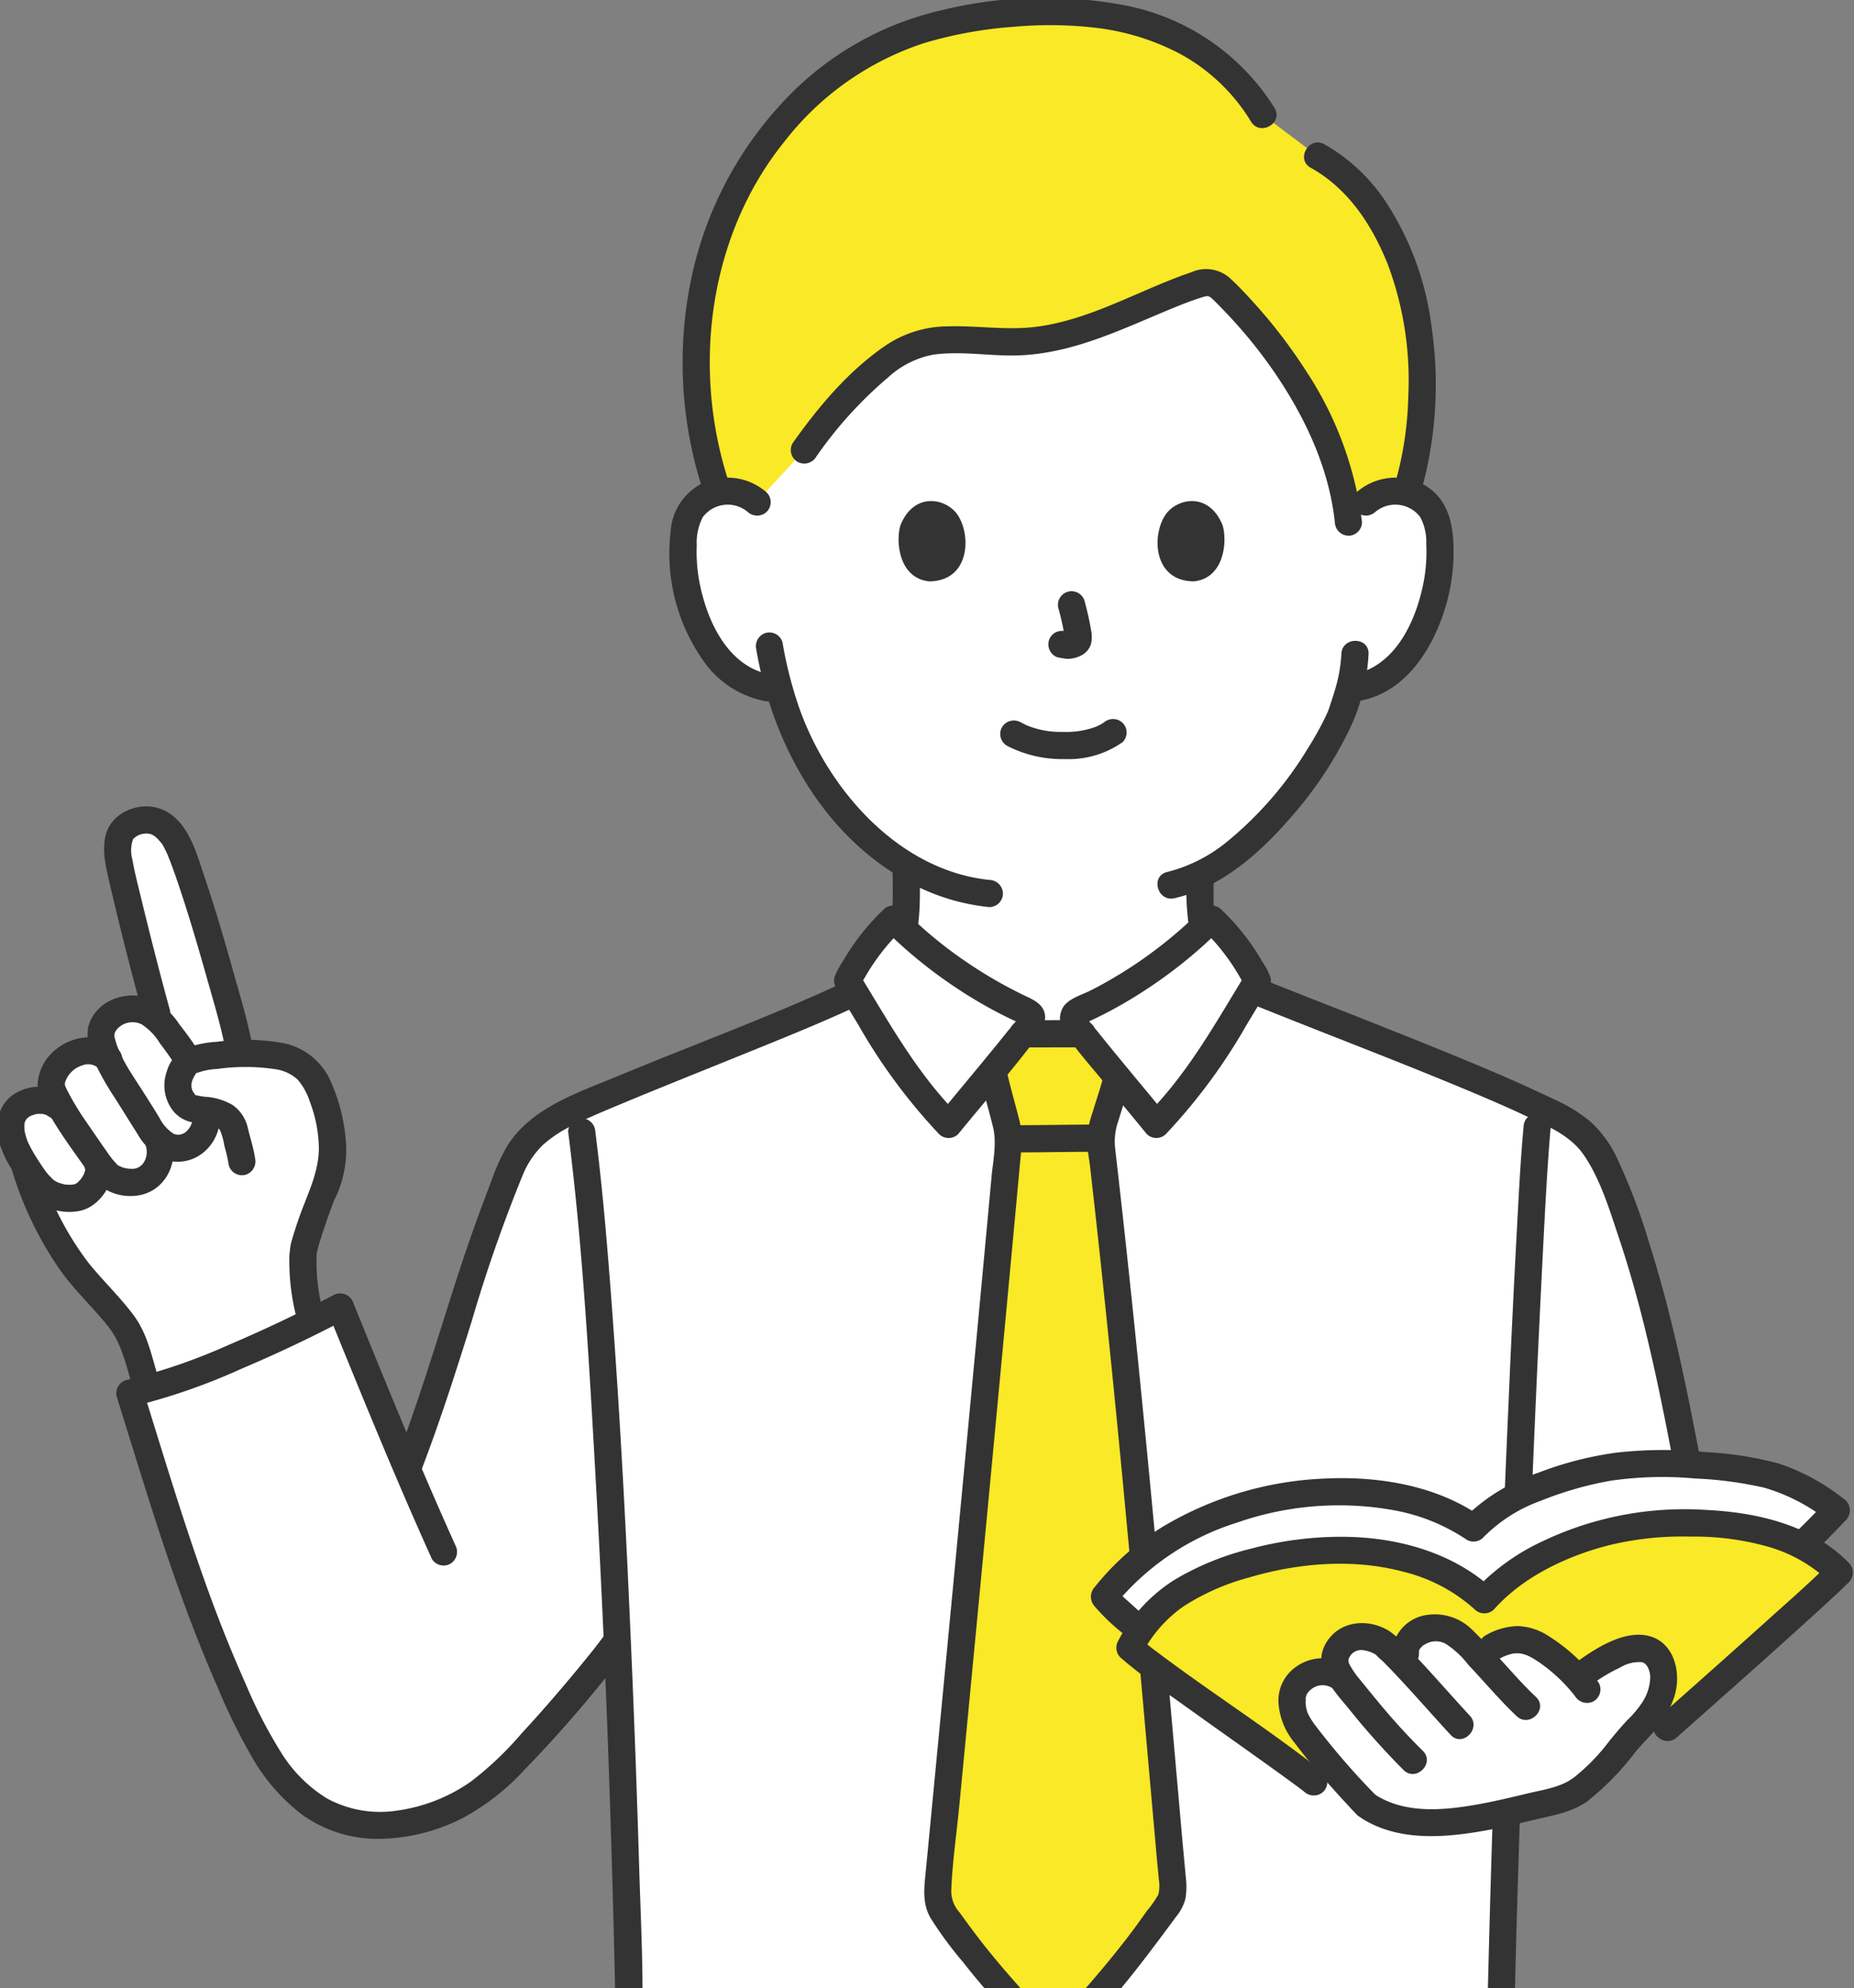 <svg xmlns="http://www.w3.org/2000/svg" xmlns:xlink="http://www.w3.org/1999/xlink" width="236" height="253" viewBox="0 0 236 253">
  <rect x="0" y="0" width="236" height="253" fill="#808080" stroke="none"/>
  <defs>
    <clipPath id="clip-path">
      <rect id="長方形_192" data-name="長方形 192" width="236" height="253" transform="translate(1924.324 660.293)" fill="#fff"/>
    </clipPath>
  </defs>
  <g id="mv__illust" transform="translate(-1924.324 -660.293)" clip-path="url(#clip-path)">
    <g id="c" transform="translate(1923.981 659.996)">
      <g id="d" transform="translate(0 0)">
        <path id="パス_1278" data-name="パス 1278" d="M208,75.726a5.774,5.774,0,0,1,4.621-1.352,5.453,5.453,0,0,1,3.921,2.606,7.7,7.7,0,0,1,.807,3.1,23.1,23.1,0,0,1-2.355,12.246,14.682,14.682,0,0,1-3.8,4.983,9.727,9.727,0,0,1-4.527,2.04l-.775.12c-.371,1.39-.789,2.562-.993,3.184-1.319,3.58-8.7,15.975-18,20.483-.023,3.128-.084,6.709,1.006,9.415,1.865,4.6,11.912,10.4,12.6,10.7,0,0-5.458,20.991-31.413,20.991-33,0-31.658-21.8-31.658-21.8.692-.3,9.169-5.292,11.034-9.895,1.24-3.072.988-7.277,1.006-10.665a35.947,35.947,0,0,1-8.684-7.7,39.283,39.283,0,0,1-7.487-14.614l-1.476-.227a9.731,9.731,0,0,1-4.527-2.04,14.675,14.675,0,0,1-3.8-4.983,23.1,23.1,0,0,1-2.355-12.246,7.706,7.706,0,0,1,.807-3.1,5.452,5.452,0,0,1,3.921-2.606,5.775,5.775,0,0,1,4.621,1.352s3.67-34.416,38.917-34.416S208,75.725,208,75.725Z" transform="translate(-33.781 -11.526)" fill="#fff"/>
        <path id="パス_1279" data-name="パス 1279" d="M214.561,38.8a31.047,31.047,0,0,0-1.273-4.159c-1.916-4.893-4.849-10.541-10.793-13.8l-6.973-5.244C188.565,4.072,175.738,1.82,164.809,2.585c-12.98.908-22.232,4.394-30.667,14.3C121.85,31.325,121.506,50.424,126.15,63.6a2.388,2.388,0,0,1,.342-.072,5.729,5.729,0,0,1,4.585,1.342l6.087-6.623c2.545-3.619,9.762-12.59,15.247-13.686,3.922-.784,8.1.066,12.171-.1,7.375-.3,13.475-3.79,20.016-6.338.871-.34,1.75-.662,2.64-.957a3.589,3.589,0,0,1,1.552-.255,2.754,2.754,0,0,1,1.565.9c7.6,7.412,14.728,18.065,16.015,29.177,1.174-1.069,2.344-2.125,2.344-2.125a5.732,5.732,0,0,1,4.585-1.342,4.051,4.051,0,0,1,.51.107c2.536-7.856,2.46-17.6.75-24.84Z" transform="translate(-34.43 -0.683)" fill="#f9e926"/>
        <path id="パス_1280" data-name="パス 1280" d="M209.971,154.336a35.569,35.569,0,0,0,.531,7.968,11.18,11.18,0,0,0,2.689,5.112,39.188,39.188,0,0,0,8.514,6.793,22.918,22.918,0,0,0,2.734,1.612,1.783,1.783,0,0,0,2.368-.621,1.744,1.744,0,0,0-.621-2.368,24.107,24.107,0,0,1-2.957-1.755,47.205,47.205,0,0,1-5.074-3.686,13.178,13.178,0,0,1-3.825-4.357c-1.14-2.591-.918-5.893-.9-8.7.017-2.227-3.444-2.23-3.461,0h0Z" transform="translate(-58.585 -42.597)" fill="#333"/>
        <path id="パス_1281" data-name="パス 1281" d="M153.42,153.815c.014,2.706.159,5.527-.59,8.157a10.249,10.249,0,0,1-3.137,4.538,34.92,34.92,0,0,1-4.6,3.624,20.654,20.654,0,0,1-2.859,1.746,1.744,1.744,0,0,0-.621,2.368,1.771,1.771,0,0,0,2.368.621,21.987,21.987,0,0,0,3.18-1.965,38.422,38.422,0,0,0,5.31-4.267,13.285,13.285,0,0,0,3.695-5.744c.833-2.927.73-6.064.714-9.077a1.731,1.731,0,0,0-3.461,0h0Z" transform="translate(-39.451 -42.453)" fill="#333"/>
        <path id="パス_1282" data-name="パス 1282" d="M126.929,61.817c-4.808-14.46-2.686-31.452,7-43.468A37.061,37.061,0,0,1,151.768,5.771,52.773,52.773,0,0,1,163,3.719a50.761,50.761,0,0,1,10.516.108,30.565,30.565,0,0,1,10.992,3.427,23.916,23.916,0,0,1,8.846,8.527c1.159,1.9,4.153.161,2.988-1.747A28.909,28.909,0,0,0,177.287.975a54.992,54.992,0,0,0-23.431.649A39.508,39.508,0,0,0,133.748,13.3,47.078,47.078,0,0,0,121.936,36.56a52.409,52.409,0,0,0,1.658,26.178c.7,2.1,4.042,1.2,3.337-.92h0Z" transform="translate(-33.761 0)" fill="#333"/>
        <path id="パス_1283" data-name="パス 1283" d="M143.314,71.813a51.878,51.878,0,0,1,9.151-10.1,11.67,11.67,0,0,1,5.718-2.9c3.487-.506,7.045.168,10.546.094,6.732-.141,12.747-2.99,18.835-5.542,1.621-.679,3.26-1.358,4.939-1.877.635-.2.806-.2,1.283.253.554.524,1.084,1.077,1.611,1.629a61.171,61.171,0,0,1,5.974,7.276c4.017,5.771,7.215,12.411,7.97,19.474a1.781,1.781,0,0,0,1.73,1.73,1.742,1.742,0,0,0,1.73-1.73,44.881,44.881,0,0,0-7.086-19.184,65.349,65.349,0,0,0-6.287-8.293c-1.049-1.181-2.13-2.354-3.285-3.435a4.566,4.566,0,0,0-5.044-.9c-6.6,2.237-12.773,6.056-19.781,6.952-3.755.48-7.507-.18-11.268-.056a14.239,14.239,0,0,0-7.918,2.458c-4.691,3.2-8.553,7.8-11.808,12.409a1.745,1.745,0,0,0,.621,2.368,1.767,1.767,0,0,0,2.368-.621h0Z" transform="translate(-39.085 -13.374)" fill="#333"/>
        <path id="パス_1284" data-name="パス 1284" d="M231.567,28.775c4.782,2.672,7.779,7.256,9.785,12.234a42.087,42.087,0,0,1,2.63,16.873,43.692,43.692,0,0,1-1.537,10.562,1.732,1.732,0,0,0,3.337.92,50.5,50.5,0,0,0,1.175-20.276,37.482,37.482,0,0,0-5.9-16.073,23.041,23.041,0,0,0-7.749-7.229c-1.947-1.087-3.694,1.9-1.747,2.988h0Z" transform="translate(-64.376 -7.129)" fill="#333"/>
        <path id="パス_1285" data-name="パス 1285" d="M86.845,304.309c.036-.973.065-1.831.1-2.545-.215-12.652-.738-29.783-1.5-47.283l-.364.476-1.2,1.568c-3.272,4.13-10.1,12.2-14.464,16.018s-11.152,6.135-16.877,5.221c-8.916-1.445-12.815-9.925-16.455-18.2-5.235-11.9-8.957-24.7-12.678-36.591,7.457-1.622,19.331-7.062,26.788-10.988,2.946,7.244,5.544,13.7,8.515,20.658,5.35-13.863,6.726-21.445,11.975-35.149.974-2.544,1.705-4.833,3.563-6.825a19.275,19.275,0,0,1,6.384-4.091c7.163-3.237,24.323-9.807,33.005-13.7a30.478,30.478,0,0,1,6.958-10.257,57.96,57.96,0,0,0,16.729,11.66c.346.157.732.349.844.712a1.341,1.341,0,0,1-.193.944,11.549,11.549,0,0,1-.917,1.3l7.567-.009a11.312,11.312,0,0,1-.911-1.287,1.341,1.341,0,0,1-.193-.944c.112-.363.5-.555.844-.712a57.96,57.96,0,0,0,16.729-11.66,29.974,29.974,0,0,1,6.661,9.587c7.615,3.048,27.034,10.517,34.352,14.052,2.35,1.136,4.926,2.155,6.707,4.063,1.9,2.032,3,4.765,3.991,7.36,5.288,13.807,7.509,27.367,10.393,42.427H199.955c-.892,22.075-1.717,46.418-2.058,63.2-.007.339-.007.671-.014.995Z" transform="translate(-6.529 -45.377)" fill="#fff"/>
        <path id="パス_1286" data-name="パス 1286" d="M183.377,308.66a150.525,150.525,0,0,0,10.645-13.11c.975-1.42,1.807-2.186,1.9-3.249a24.868,24.868,0,0,0-.242-4.151c-2.028-22.789-5.035-58.414-8.908-91.663a14.5,14.5,0,0,1,.9-3.967c.557-1.712,1.724-5.642,1.11-4.245-.623-.755-1.239-1.5-1.819-2.213-1.014-1.24-1.916-2.36-2.549-3.181l-7.569.009c-.632.82-1.531,1.937-2.541,3.172-.405.5-.828,1.01-1.258,1.533.329,1.764.962,3.642,1.377,5.414.075.351.163.69.251,1.041a9.644,9.644,0,0,1,.376,2.309c-2.814,30.616-6.429,68.457-8.957,94.644a5.9,5.9,0,0,0,.231,2.968,13.932,13.932,0,0,0,1.534,2.342,106.938,106.938,0,0,0,10.528,12.461A4.277,4.277,0,0,0,180.74,310a3.605,3.605,0,0,0,2.581-1.28l.054-.061Z" transform="translate(-46.322 -51.029)" fill="#f9e926"/>
        <path id="パス_1287" data-name="パス 1287" d="M178.617,202.456c3.614,0,7.227-.08,10.841-.081a1.73,1.73,0,0,0,0-3.461c-3.613,0-7.227.08-10.841.081a1.73,1.73,0,0,0,0,3.461Z" transform="translate(-49.355 -55.503)" fill="#333"/>
        <path id="パス_1288" data-name="パス 1288" d="M170.751,189.439c.459,2.229,1.154,4.407,1.679,6.621.474,2-.01,4.187-.2,6.213q-.587,6.363-1.182,12.727-1.231,13.192-2.481,26.381-2.324,24.55-4.694,49.1c-.2,2.117-.533,4.188.573,6.13a48.038,48.038,0,0,0,4.154,5.645q2.165,2.752,4.509,5.356,1.106,1.231,2.249,2.43a10.94,10.94,0,0,0,2.572,2.254,4.782,4.782,0,0,0,5.957-1.123c1.415-1.5,2.735-3.106,4.066-4.679,2.755-3.257,5.276-6.654,7.809-10.08a5.821,5.821,0,0,0,1.141-2.217,9.544,9.544,0,0,0,.048-2.749c-.156-1.785-.333-3.569-.491-5.355q-.477-5.386-.95-10.771-1.09-12.341-2.225-24.679-1.277-13.771-2.675-27.532-.716-6.995-1.479-13.984-.386-3.532-.787-7.063-.2-1.757-.4-3.515a7.837,7.837,0,0,1,.428-3.367c.5-1.654,1.068-3.289,1.5-4.966.552-2.159-2.785-3.08-3.337-.92-.428,1.677-.992,3.312-1.5,4.966a11.556,11.556,0,0,0-.648,3.453c.02,1.1.26,2.249.386,3.343q.788,6.9,1.52,13.8,1.45,13.639,2.739,27.3c1.484,15.581,2.837,31.173,4.223,46.763.082.927.19,1.853.262,2.781a4.877,4.877,0,0,1-.06,1.955,14.051,14.051,0,0,1-1.487,2.112c-.567.806-1.135,1.611-1.725,2.4-2.467,3.3-5.156,6.427-7.877,9.515-.5.571-1.088,1.525-1.864,1.75-.625.182-1.228-.334-1.663-.771-1.6-1.6-3.119-3.285-4.6-4.993s-2.9-3.442-4.248-5.239c-.627-.834-1.243-1.678-1.855-2.525a4.039,4.039,0,0,1-1.039-2.77c.136-3.593.678-7.213,1.022-10.791q.557-5.785,1.111-11.57,1.2-12.493,2.383-24.988,1.224-12.908,2.434-25.817.59-6.3,1.175-12.607.277-2.987.552-5.973.135-1.465.27-2.931a10.689,10.689,0,0,0-.358-3.639c-.519-2.1-1.163-4.179-1.6-6.3-.448-2.18-3.785-1.257-3.337.92h0Z" transform="translate(-45.667 -52.255)" fill="#333"/>
        <path id="パス_1289" data-name="パス 1289" d="M187.958,180.48l-7.552.009a1.73,1.73,0,1,0,0,3.461l7.552-.009a1.73,1.73,0,1,0,0-3.461Z" transform="translate(-49.854 -50.359)" fill="#333"/>
        <path id="パス_1290" data-name="パス 1290" d="M201.1,189.325A72.724,72.724,0,0,0,211.387,175.4c.725-1.193,1.443-2.391,2.169-3.584.451-.742,1.107-1.509.851-2.44a9.172,9.172,0,0,0-1.038-1.98,29.349,29.349,0,0,0-5.237-6.66,1.761,1.761,0,0,0-2.447,0,55.939,55.939,0,0,1-14.078,10.274c-1.129.582-2.763,1.011-3.533,2.074a2.958,2.958,0,0,0,.208,3.457c1.471,2.153,3.238,4.135,4.895,6.144,1.826,2.214,3.67,4.413,5.48,6.639a1.742,1.742,0,0,0,2.447,0,1.771,1.771,0,0,0,0-2.447c-1.843-2.265-3.719-4.5-5.577-6.756-1.055-1.281-2.11-2.563-3.142-3.863-.332-.418-1.382-1.444-1.319-1.928l-.236.873c-.08.164-.3.139.013.008.208-.088.41-.19.615-.286q.544-.253,1.082-.518,1.168-.576,2.307-1.209,2.418-1.341,4.7-2.909a59.247,59.247,0,0,0,8.584-7.108h-2.447a27.665,27.665,0,0,1,5.559,7.527v-1.747c-3.822,6.231-7.382,12.7-12.589,17.915a1.731,1.731,0,0,0,2.447,2.447Z" transform="translate(-52.345 -44.712)" fill="#333"/>
        <path id="パス_1291" data-name="パス 1291" d="M163.534,186.879c-5.206-5.215-8.767-11.684-12.589-17.915v1.747a27.678,27.678,0,0,1,5.559-7.527h-2.447a59.294,59.294,0,0,0,8.584,7.108q2.217,1.518,4.567,2.833,1.139.636,2.307,1.218.539.267,1.083.523c.214.1.429.2.645.3a1.768,1.768,0,0,1,.208.107q.251.144-.089-.065l-.236-.873c.063.484-.988,1.51-1.319,1.928-1.032,1.3-2.086,2.582-3.142,3.863-1.857,2.254-3.734,4.491-5.577,6.756a1.781,1.781,0,0,0,0,2.447,1.743,1.743,0,0,0,2.447,0c3.315-4.076,6.806-8.027,9.967-12.226a4.244,4.244,0,0,0,1.1-2.649c-.045-1.714-1.639-2.268-2.933-2.9a57.115,57.115,0,0,1-7.544-4.433,54.331,54.331,0,0,1-7.619-6.385,1.763,1.763,0,0,0-2.447,0,29.405,29.405,0,0,0-5.237,6.66,9.225,9.225,0,0,0-1.038,1.98c-.242.88.337,1.6.766,2.3.754,1.239,1.5,2.483,2.252,3.722a72.694,72.694,0,0,0,10.285,13.924,1.731,1.731,0,0,0,2.447-2.447Z" transform="translate(-41.218 -44.713)" fill="#333"/>
        <path id="パス_1292" data-name="パス 1292" d="M100.784,199.524c1.744,13.668,2.551,27.471,3.337,41.221q1.41,24.652,2.148,49.337.193,6.163.344,12.326c.094,3.905.234,7.809.09,11.713-.082,2.227,3.379,2.224,3.461,0,.26-7.06-.138-14.172-.348-21.233q-.36-12.07-.864-24.134c-.671-16.145-1.484-32.291-2.709-48.406-.528-6.952-1.116-13.908-2-20.825a1.787,1.787,0,0,0-1.73-1.73,1.741,1.741,0,0,0-1.73,1.73Z" transform="translate(-28.118 -55.19)" fill="#333"/>
        <path id="パス_1293" data-name="パス 1293" d="M266.469,313.874c.13-7.954.374-15.907.621-23.858q.421-13.533.934-27.064.5-13.315,1.078-26.626.49-11.24,1.063-22.476c.249-4.745.484-9.5.875-14.231.027-.329.056-.657.087-.985a1.743,1.743,0,0,0-1.73-1.73,1.768,1.768,0,0,0-1.73,1.73c-.4,4.3-.607,8.63-.841,12.946q-.586,10.836-1.049,21.678-.584,13.156-1.084,26.315-.522,13.618-.962,27.238-.385,12.038-.665,24.08-.032,1.491-.056,2.983c-.036,2.228,3.424,2.228,3.461,0Z" transform="translate(-73.386 -54.942)" fill="#333"/>
        <path id="パス_1294" data-name="パス 1294" d="M30.841,171.629c-1.615-6.391-6.152-22.337-7.821-24.468-1.2-1.528-2.616-2.706-5.247-1.584-2.255.963-1.89,3.566-1.464,5.718.469,2.37,3.264,13.551,4.9,19.361a4.472,4.472,0,0,0-5.069-1.149,3.407,3.407,0,0,0-2.278,3.444s.157.864.386,2.105a4.338,4.338,0,0,0-4.187.023c-1.545.827-3.1,3.042-2.341,4.64l1.021,2.142-.319-.262c-1.962-1.614-5.371-.62-5.925,1.532-.425,1.652.293,3.6,1.212,5.111.109.18.226.372.35.573l.18.553c1.247,3.86,3.673,9.758,7.309,13.961,1.687,1.949,3.636,3.882,5.166,5.973s1.911,4.412,2.657,6.913l.332,1.106c3.954-1.461,15.082-5.619,21-8.44l-.211-.592c-.583-2.688-1.224-6.182-.844-8.459a57.589,57.589,0,0,1,2.568-7.533,13.949,13.949,0,0,0,1.075-6.3c-.269-2.449-.9-5.95-2.725-8.5a4.941,4.941,0,0,0-1.329-1.255,1.218,1.218,0,0,0-.187-.112c-2.169-1.329-5.022-1.336-7.481-1.231-.125-.637-.205-1.045-.205-1.045-.087-.44-.269-1.212-.524-2.222Z" transform="translate(-0.659 -40.496)" fill="#fff"/>
        <path id="パス_1295" data-name="パス 1295" d="M37.635,172.728c-.589-2.961-1.475-5.884-2.29-8.788-1.169-4.167-2.384-8.327-3.778-12.425-1.012-2.978-2.013-6.861-5.159-8.3-2.807-1.281-6.692.18-7.386,3.332-.459,2.082.138,4.275.612,6.309q1.959,8.412,4.262,16.746a1.732,1.732,0,0,0,3.337-.92c-1.32-4.807-2.548-9.642-3.724-14.487-.379-1.559-.785-3.122-1.058-4.7a4.241,4.241,0,0,1,.094-2.577,2.294,2.294,0,0,1,2.319-.616,2.813,2.813,0,0,1,.96.749c.1.111.464.542.384.433-.118-.161.062.093.086.136.22.389.413.784.6,1.192.191.423-.053-.141.052.122.055.138.111.274.166.412q.205.52.4,1.045c.291.788.567,1.583.835,2.378,1.282,3.807,2.416,7.665,3.508,11.531.872,3.089,1.822,6.2,2.449,9.352a1.747,1.747,0,0,0,2.128,1.208,1.765,1.765,0,0,0,1.208-2.128h0Z" transform="translate(-5.26 -39.833)" fill="#333"/>
        <path id="パス_1296" data-name="パス 1296" d="M2.605,206.307a44.574,44.574,0,0,0,6.482,13.136c1.738,2.3,3.837,4.285,5.642,6.528,1.725,2.145,2.251,4.6,3.01,7.183.627,2.132,3.967,1.225,3.337-.92-.776-2.639-1.345-5.34-3.026-7.587-1.749-2.34-3.867-4.354-5.706-6.616a39.233,39.233,0,0,1-6.4-12.644c-.686-2.109-4.029-1.206-3.337.92h0Z" transform="translate(-0.7 -56.974)" fill="#333"/>
        <path id="パス_1297" data-name="パス 1297" d="M41.031,199c-.187-1.3-.611-2.554-.916-3.833a4.82,4.82,0,0,0-1.963-2.935,7.792,7.792,0,0,0-3.475-1.027,11.579,11.579,0,0,1-1.187-.211.494.494,0,0,1-.127-.036c.232.2-.2-.34-.26-.474a1.7,1.7,0,0,1-.123-1.114,2.775,2.775,0,0,1,.275-.7c.077-.149.178-.289.253-.439.177-.353.068-.048,0-.01a8.465,8.465,0,0,1,2.681-.554,25.649,25.649,0,0,1,7.467.031,5.249,5.249,0,0,1,2.829,1.348,8.209,8.209,0,0,1,1.535,2.808,17.326,17.326,0,0,1,1.141,6.029c-.072,3.29-1.658,6.1-2.688,9.186-.255.763-.506,1.528-.728,2.3-.064.224-.131.449-.177.678-.039.194-.056.392-.082.588.064-.482-.059.451-.074.626a28.459,28.459,0,0,0,.979,8.324c.468,2.176,3.805,1.255,3.337-.92a24.321,24.321,0,0,1-.844-7.533c.027-.255.228-.637.04-.315-.151.258-.018.106.027-.04.082-.273.151-.551.233-.824.246-.818.514-1.63.789-2.44s.567-1.644.873-2.458c.115-.306.231-.611.358-.913-.115.274-.063.136.022-.029s.158-.314.231-.474a14.16,14.16,0,0,0,1.143-6.724,22.839,22.839,0,0,0-1.842-7.464,8.4,8.4,0,0,0-6.01-5.053,26.918,26.918,0,0,0-8.555-.192,13.167,13.167,0,0,0-3.883.787,4.654,4.654,0,0,0-2.482,2.908,5.294,5.294,0,0,0,.536,4.761,4.1,4.1,0,0,0,3.14,1.846c.908.131,2.537.07,3.072.952a8.246,8.246,0,0,1,.551,1.97,20.041,20.041,0,0,1,.568,2.49,1.741,1.741,0,0,0,2.128,1.208A1.775,1.775,0,0,0,41.032,199h0Z" transform="translate(-8.227 -51.33)" fill="#333"/>
        <path id="パス_1298" data-name="パス 1298" d="M11.163,202.678c.081.288.027-.311.019.1s.08-.152-.015.143c-.026.081-.224.606-.069.273a4.916,4.916,0,0,1-.291.535c-.054.087-.113.17-.171.255.015-.023.164-.2.037-.048a4.943,4.943,0,0,1-.353.383c-.069.067-.141.129-.213.193.054-.048.28-.169.022-.025-.056.031-.112.066-.165.1-.212.136-.159.043.03,0-.1.022-.515.131-.362.1.218-.04-.112.008-.164.012-.081,0-.163.008-.244.009s-.686-.039-.376,0a4.892,4.892,0,0,1-.667-.141c-.116-.032-.5-.166-.431-.135s-.3-.154-.383-.206-.181-.113-.267-.175c.064.046.221.2,0-.016-.154-.15-.31-.3-.455-.454s-.265-.3-.392-.458c-.185-.227.121.166-.058-.074-.054-.073-.108-.146-.161-.22-.282-.391-.548-.8-.806-1.2a19.168,19.168,0,0,1-1.3-2.275c-.005-.011-.12-.3-.049-.115-.035-.089-.067-.179-.1-.269-.074-.209-.139-.421-.2-.636-.032-.122-.055-.244-.085-.366-.008-.032-.056-.337-.025-.089-.031-.242-.019-.482-.029-.725,0-.041.025-.345-.011-.071a2.624,2.624,0,0,1,.052-.26,2.111,2.111,0,0,0,.074-.265c.016-.167-.034.092-.057.126.061-.092.353-.5.065-.172.112-.128.231-.244.351-.364.084-.084.234-.121-.045.031.076-.041.146-.1.22-.143s.156-.083.231-.128c.267-.162-.169.026.017-.014s.345-.117.521-.159c.089-.021.182-.031.27-.055.221-.061-.394.009.02.006.185,0,.369,0,.554,0,.111,0,.287.077-.048-.012.089.024.182.035.271.058s.177.055.267.077c.295.074-.1-.1.037.01.091.071.593.377.3.149a1.786,1.786,0,0,0,2.447,0,1.742,1.742,0,0,0,0-2.447,5.847,5.847,0,0,0-6.523-.54c-2.3,1.278-2.841,3.859-2.216,6.272a12.958,12.958,0,0,0,1.593,3.473,24.114,24.114,0,0,0,2.137,3.048A6.8,6.8,0,0,0,10.627,208c2.477-.578,4.579-3.744,3.872-6.243a1.731,1.731,0,1,0-3.337.92h0Z" transform="translate(0.002 -53.638)" fill="#333"/>
        <path id="パス_1299" data-name="パス 1299" d="M17.4,185.074c-2.162-2.377-6.013-1.82-8.2.184a6.069,6.069,0,0,0-2.086,4.194c-.009,1.536.978,2.988,1.73,4.269,1.242,2.114,2.727,4.146,4.143,6.151a13.124,13.124,0,0,0,2.09,2.528,6.243,6.243,0,0,0,4.183,1.3c3.8-.163,5.888-3.887,4.931-7.379a1.732,1.732,0,0,0-3.337.92,2.518,2.518,0,0,1-.332,2.349,2.659,2.659,0,0,1-.459.412,1.755,1.755,0,0,1-1.028.242,3.638,3.638,0,0,1-1.2-.208,4.111,4.111,0,0,0-.444-.2c-.03-.007-.215-.138,0,.014s-.079-.079-.1-.1a10.655,10.655,0,0,1-1.314-1.621c-.988-1.4-1.957-2.824-2.929-4.236a33.146,33.146,0,0,1-1.918-3.169,9.346,9.346,0,0,1-.552-1.13c.043.12,0-.159,0-.19a2.046,2.046,0,0,1,.212-.607,3.339,3.339,0,0,1,2.037-1.722,1.98,1.98,0,0,1,2.129.45c1.5,1.651,3.944-.8,2.447-2.447h0Z" transform="translate(-1.983 -51.205)" fill="#333"/>
        <path id="パス_1300" data-name="パス 1300" d="M29.281,191.2a2.481,2.481,0,0,1-.79,2.229,1.5,1.5,0,0,1-1.595.311A5.054,5.054,0,0,1,25.07,191.7c-.774-1.272-1.572-2.528-2.376-3.781-1.311-2.044-2.813-4.162-3.358-6.566,0-.008-.076-.35-.027-.142s.079-.219.006-.047.127-.429.054-.248a2.018,2.018,0,0,1,.709-.872A2.626,2.626,0,0,1,22.8,179.8a7.344,7.344,0,0,1,2.3,2.379c.737.967,1.454,1.957,2.1,2.988,1.177,1.885,4.172.15,2.988-1.747a44,44,0,0,0-2.6-3.639,9.414,9.414,0,0,0-3.273-3.079c-3.128-1.454-7.445-.092-8.328,3.5a7.042,7.042,0,0,0,.833,4.422,34.125,34.125,0,0,0,2.557,4.522c.975,1.53,1.924,3.076,2.9,4.607a7.693,7.693,0,0,0,3.593,3.3,5.122,5.122,0,0,0,4.9-1.036,5.754,5.754,0,0,0,1.977-4.816c-.112-2.216-3.574-2.229-3.461,0h0Z" transform="translate(-4.428 -49.146)" fill="#333"/>
        <path id="パス_1301" data-name="パス 1301" d="M127.164,173.857c-9.324,4.319-19.02,7.866-28.519,11.809-5.045,2.1-10.988,3.99-14.073,8.814a23.487,23.487,0,0,0-2.022,4.38c-.645,1.7-1.292,3.4-1.911,5.111-1.137,3.145-2.195,6.318-3.208,9.505-2.265,7.128-4.453,14.265-7.125,21.256a1.744,1.744,0,0,0,1.208,2.128,1.769,1.769,0,0,0,2.128-1.208c2.358-6.169,4.362-12.45,6.335-18.75a190.819,190.819,0,0,1,6.479-18.566,11.475,11.475,0,0,1,2.5-3.8,15.885,15.885,0,0,1,4.076-2.666c1.894-.935,3.944-1.786,5.749-2.539,4.921-2.055,9.877-4.028,14.819-6.031,5.128-2.078,10.283-4.126,15.305-6.452a1.745,1.745,0,0,0,.621-2.368,1.77,1.77,0,0,0-2.368-.621h0Z" transform="translate(-19.593 -48.453)" fill="#333"/>
        <path id="パス_1302" data-name="パス 1302" d="M64.158,260.741c-4.582-10.151-8.773-20.463-12.967-30.778a1.764,1.764,0,0,0-2.542-1.034q-6.5,3.415-13.262,6.3a75.591,75.591,0,0,1-13.114,4.513,1.746,1.746,0,0,0-1.208,2.128c2.58,8.246,5.052,16.532,7.967,24.668,1.492,4.164,3.107,8.285,4.885,12.336a76.234,76.234,0,0,0,4.439,8.987,24.3,24.3,0,0,0,6.382,7.241,16.556,16.556,0,0,0,9.559,3.027,23.992,23.992,0,0,0,10.965-2.741,30.172,30.172,0,0,0,7.727-6.08A163.238,163.238,0,0,0,85.9,274.268a1.741,1.741,0,0,0-.621-2.368,1.774,1.774,0,0,0-2.368.621l-.652.853-.414.541c-.04.053-.08.106-.121.159.252-.322.052-.074-.088.1q-1.243,1.556-2.521,3.083c-2.111,2.53-4.272,5.021-6.513,7.438a42.07,42.07,0,0,1-6.444,6.126,21.455,21.455,0,0,1-9.5,3.717,14.135,14.135,0,0,1-8.887-1.589,17.974,17.974,0,0,1-5.891-5.981,61.612,61.612,0,0,1-4.386-8.513Q35.06,272.986,33,267.366c-3.195-8.7-5.836-17.577-8.6-26.415l-1.208,2.128a79.128,79.128,0,0,0,13.675-4.748q6.891-2.924,13.528-6.415l-2.542-1.034c4.306,10.592,8.611,21.182,13.316,31.605a1.744,1.744,0,0,0,2.368.621,1.773,1.773,0,0,0,.621-2.368h0Z" transform="translate(-5.858 -63.814)" fill="#333"/>
        <path id="パス_1303" data-name="パス 1303" d="M221.189,176.393c9.449,3.817,19.045,7.429,28.4,11.375,1.937.817,3.961,1.688,5.9,2.6,2.856,1.345,6.025,2.521,7.864,5.236,2.092,3.09,3.226,6.9,4.4,10.4,1.234,3.69,2.3,7.435,3.237,11.21,2.161,8.667,3.7,17.473,5.374,26.241a1.746,1.746,0,0,0,2.128,1.208,1.766,1.766,0,0,0,1.208-2.128c-1.536-8.029-2.955-16.088-4.841-24.045-.92-3.882-1.955-7.739-3.163-11.542a77.4,77.4,0,0,0-4.154-11.008,14.912,14.912,0,0,0-3.293-4.559,19.575,19.575,0,0,0-4.713-2.916c-2.1-1-4.2-1.974-6.334-2.894-5.293-2.284-10.649-4.426-16.006-6.554-5.025-2-10.071-3.941-15.084-5.966a1.742,1.742,0,0,0-2.128,1.208,1.772,1.772,0,0,0,1.208,2.128h0Z" transform="translate(-61.362 -48.262)" fill="#333"/>
        <path id="パス_1304" data-name="パス 1304" d="M241.678,89.062a3.962,3.962,0,0,1,5.69.681,6.624,6.624,0,0,1,.766,3.417,20.616,20.616,0,0,1-.246,4.36c-.871,5.092-3.554,11.3-9.226,12.275a1.745,1.745,0,0,0-1.208,2.128,1.77,1.77,0,0,0,2.128,1.208c5.877-1.009,9.365-6.56,10.973-11.859a24.4,24.4,0,0,0,1.012-8.6c-.185-2.849-1.046-5.528-3.673-7.011a7.58,7.58,0,0,0-8.665.949,1.745,1.745,0,0,0,0,2.447,1.766,1.766,0,0,0,2.447,0h0Z" transform="translate(-66.241 -23.639)" fill="#333"/>
        <path id="パス_1305" data-name="パス 1305" d="M228.248,115.2a19.408,19.408,0,0,1-.917,4.889c-.175.589-.368,1.173-.563,1.756-.065.192-.126.386-.2.577-.048.131-.262.608-.041.115a38.528,38.528,0,0,1-2.552,4.68,46.307,46.307,0,0,1-10.24,11.838,19.566,19.566,0,0,1-7.66,3.891c-2.169.5-1.252,3.836.92,3.337,5.746-1.321,10.562-5.448,14.361-9.777a49.607,49.607,0,0,0,8.05-11.976,25.3,25.3,0,0,0,2.3-9.329c.074-2.228-3.387-2.225-3.461,0h0Z" transform="translate(-57.155 -31.679)" fill="#333"/>
        <path id="パス_1306" data-name="パス 1306" d="M131.048,86.609a7.555,7.555,0,0,0-7.637-1.425,7.37,7.37,0,0,0-4.6,6.425,23.689,23.689,0,0,0,4.147,16.379,12.39,12.39,0,0,0,7.74,5.139,1.781,1.781,0,0,0,2.128-1.208,1.745,1.745,0,0,0-1.208-2.128c-5.672-.974-8.355-7.184-9.226-12.275a20.614,20.614,0,0,1-.252-4.2,6.948,6.948,0,0,1,.772-3.578,3.96,3.96,0,0,1,5.69-.681,1.776,1.776,0,0,0,2.447,0,1.745,1.745,0,0,0,0-2.447h0Z" transform="translate(-33.105 -23.633)" fill="#333"/>
        <path id="パス_1307" data-name="パス 1307" d="M133.991,114.234c2.1,12.129,8.675,24,19.912,29.852A26.986,26.986,0,0,0,163.656,147a1.742,1.742,0,0,0,1.73-1.73,1.769,1.769,0,0,0-1.73-1.73c-11.583-1.2-20.609-11.59-24.247-22.026a51.667,51.667,0,0,1-2.081-8.2,1.744,1.744,0,0,0-2.128-1.208,1.77,1.77,0,0,0-1.208,2.128h0Z" transform="translate(-37.377 -31.265)" fill="#333"/>
        <g id="e" transform="translate(139.203 184.822)">
          <path id="パス_1308" data-name="パス 1308" d="M268.353,295.3c3.836-3.416,18.667-16.512,21.92-19.766-2.67-2.761-7.771-5.447-13.9-6.017a46.941,46.941,0,0,0-15.736.837c-5.2,1.3-11.944,4.513-15.554,8.654-4.418-4.215-10.959-6.076-16.884-6.272a43.456,43.456,0,0,0-17.535,3.148c-4.528,1.809-8.189,4.406-10.7,9.223,3.471,3.035,19.794,14.221,23.406,17.088l44.979-6.9Z" transform="translate(-194.999 -259.943)" fill="#f9e926"/>
          <path id="パス_1309" data-name="パス 1309" d="M197.9,272.974a24.156,24.156,0,0,0-2.469,2.717,46.742,46.742,0,0,0,4.234,3.912l.415.308a19.693,19.693,0,0,1,9.319-6.953,43.453,43.453,0,0,1,17.535-3.148c5.925.2,12.466,2.057,16.884,6.272,3.611-4.141,10.351-7.355,15.554-8.654a46.94,46.94,0,0,1,15.736-.837,25.441,25.441,0,0,1,9.081,2.591l.119-.118c.921-.875,2.761-2.716,4.327-4.373-5.661-4.28-8.835-4.92-15.511-5.569-5.08-.495-10.852-.661-15.82.58s-11.336,3.312-14.866,7.239c-3.973-2.8-9.533-4.389-15.505-4.585A43.453,43.453,0,0,0,209.4,265.5a31.32,31.32,0,0,0-7.2,3.838,49.744,49.744,0,0,0-4.3,3.635Z" transform="translate(-193.734 -257.021)" fill="#fff"/>
          <path id="パス_1310" data-name="パス 1310" d="M262.179,291.591q-.315-.254-.634-.5c-2.722-2.1-4.7-2.433-7.494-.869l-1.5,1.3c-1.144-1.214-2.115-2.221-2.529-2.58a4.674,4.674,0,0,0-4.484-1.008c-1.769.658-2.509,1.625-2.509,3.106l-.168,1.259c-.938-.992-1.782-1.847-2.427-2.425-.545-.489-3.2-1.8-4.973-.469a2.871,2.871,0,0,0-.9,4.119,5.459,5.459,0,0,1,.26.493l-.4-.207a4.025,4.025,0,0,0-5.694,2.052,5.774,5.774,0,0,0,.456,3.781c1.146,2.216,6.153,7.772,8.856,10.628,6.192,4.38,16.073,1.329,23.987-.51a10.451,10.451,0,0,0,3.136-1.349c2.96-2.055,4.484-4.58,6.9-7.252a18.831,18.831,0,0,0,2.715-3.29,6.968,6.968,0,0,0,1-4.882,3.677,3.677,0,0,0-1.384-2.2c-1.177-.776-2.753-.407-4.058.127a20.183,20.183,0,0,0-5.378,3.253,25.045,25.045,0,0,0-2.782-2.583Z" transform="translate(-202.987 -265.104)" fill="#fff"/>
          <path id="パス_1311" data-name="パス 1311" d="M267.479,314.258c-1.67,1.153-3.794,1.427-5.726,1.893-2.324.561-4.652,1.112-7.011,1.506-4,.67-8.55.987-12.156-1.213-1.906-1.163-3.647,1.829-1.747,2.988,4.275,2.608,9.479,2.4,14.246,1.655,2.508-.39,4.982-.971,7.448-1.566,2.265-.546,4.734-.924,6.693-2.276a1.775,1.775,0,0,0,.621-2.368,1.746,1.746,0,0,0-2.368-.621h0Z" transform="translate(-206.174 -272.44)" fill="#333"/>
          <path id="パス_1312" data-name="パス 1312" d="M276.8,294.625a23.413,23.413,0,0,0-6.531-6.027,7.614,7.614,0,0,0-3.824-1.162,8.54,8.54,0,0,0-4.082,1.213,1.731,1.731,0,0,0,1.747,2.988,5.525,5.525,0,0,1,1.3-.574,4.959,4.959,0,0,1,.759-.173c-.3.04.255.005.359.007.042,0,.472.032.255.008-.187-.022.14.029.174.036a5.3,5.3,0,0,1,.648.184c.074.026.363.152.161.059.113.052.224.107.334.165.264.138.52.291.77.453a20.306,20.306,0,0,1,4.944,4.571,1.786,1.786,0,0,0,2.368.621,1.743,1.743,0,0,0,.621-2.368h0Z" transform="translate(-212.173 -265.025)" fill="#333"/>
          <path id="パス_1313" data-name="パス 1313" d="M264.556,295.87c-1.895-1.783-3.592-3.805-5.371-5.7-.882-.941-1.758-1.895-2.686-2.792a6.744,6.744,0,0,0-5.792-1.949,5.176,5.176,0,0,0-4.5,4.952c-.05,2.228,3.411,2.227,3.461,0,.01-.469-.032-.422.208-.784-.145.219.237-.236.311-.291-.094.072.405-.221.494-.263a2.623,2.623,0,0,1,2.376.058,11.377,11.377,0,0,1,2.878,2.664c2.053,2.17,3.995,4.5,6.172,6.551,1.621,1.526,4.073-.917,2.447-2.447h0Z" transform="translate(-207.902 -264.441)" fill="#333"/>
          <path id="パス_1314" data-name="パス 1314" d="M223.933,300.3c-6.346-5.018-13.187-9.421-19.7-14.219q-1.173-.864-2.331-1.749c-.2-.156.22.172.025.019l-.256-.2c-.141-.111-.283-.223-.423-.336-.244-.2-.486-.4-.723-.6l.27,2.1a16.814,16.814,0,0,1,5.366-6.159,29.424,29.424,0,0,1,8.241-3.637c6.386-1.894,13.424-2.474,19.905-.7a20.913,20.913,0,0,1,8.89,4.748,1.751,1.751,0,0,0,2.447,0c3.678-4.15,9.256-6.783,14.554-8.149a39.578,39.578,0,0,1,10.527-1.117,34.211,34.211,0,0,1,10.069,1.358,18.622,18.622,0,0,1,7.59,4.435v-2.447c-2.492,2.486-5.158,4.809-7.774,7.162q-5.1,4.584-10.23,9.127-1.957,1.738-3.916,3.477c-1.667,1.484.788,3.924,2.447,2.447,6.114-5.444,12.266-10.846,18.305-16.373,1.218-1.115,2.444-2.226,3.614-3.393a1.757,1.757,0,0,0,0-2.447c-4.762-4.845-11.66-6.429-18.212-6.745a41.979,41.979,0,0,0-20.742,3.97,27.822,27.822,0,0,0-8.68,6.25h2.447c-5.1-4.787-12.24-6.739-19.1-6.8a44.757,44.757,0,0,0-11.778,1.5,35.521,35.521,0,0,0-9.724,3.939,20.387,20.387,0,0,0-7.233,7.807,1.763,1.763,0,0,0,.27,2.1c2.7,2.346,5.709,4.376,8.611,6.458,3.663,2.628,7.352,5.22,11.013,7.851q1.184.851,2.361,1.712.468.345.934.694l.394.3c.182.138-.309-.244.093.074a1.786,1.786,0,0,0,2.447,0,1.742,1.742,0,0,0,0-2.447h0Z" transform="translate(-194.335 -259.276)" fill="#333"/>
          <path id="パス_1315" data-name="パス 1315" d="M199.885,277.439c.354.269-.01-.016-.145-.128-.18-.151-.358-.306-.536-.461-.448-.392-.889-.792-1.327-1.2A17.351,17.351,0,0,1,196,273.8v2.447a32.684,32.684,0,0,1,15.714-10.663,39.371,39.371,0,0,1,19.947-1.564,24.431,24.431,0,0,1,9.25,3.747,1.737,1.737,0,0,0,2.1-.27,19.456,19.456,0,0,1,7.277-4.66,44.707,44.707,0,0,1,8.954-2.575,45.981,45.981,0,0,1,10.745-.284,49.126,49.126,0,0,1,8.76,1.16,23.827,23.827,0,0,1,8.362,4.381l-.35-2.717c-1.41,1.488-2.844,2.957-4.327,4.373-1.614,1.541.835,3.986,2.447,2.447,1.483-1.415,2.917-2.885,4.327-4.373a1.762,1.762,0,0,0-.35-2.717,27.008,27.008,0,0,0-8.215-4.457,44.845,44.845,0,0,0-9.4-1.461,53.519,53.519,0,0,0-11.365.086,44.336,44.336,0,0,0-9.864,2.552,24.014,24.014,0,0,0-9.448,5.8l2.1-.27c-5.642-3.918-12.951-5.113-19.693-4.8a43.685,43.685,0,0,0-20.761,6.144,33.917,33.917,0,0,0-8.651,7.676,1.809,1.809,0,0,0,0,2.447,25.82,25.82,0,0,0,4.585,4.183,1.741,1.741,0,0,0,2.368-.621,1.773,1.773,0,0,0-.621-2.368h0Z" transform="translate(-193.076 -256.351)" fill="#333"/>
          <path id="パス_1316" data-name="パス 1316" d="M234.629,293.826a5.815,5.815,0,0,0-6.273.435,5.215,5.215,0,0,0-2.154,4.587,8.833,8.833,0,0,0,2.017,4.986c1.156,1.551,2.4,3.032,3.674,4.489q2.068,2.368,4.23,4.653c1.533,1.622,3.976-.828,2.447-2.447a93.236,93.236,0,0,1-7.577-8.732,9.454,9.454,0,0,1-1.032-1.61,3.977,3.977,0,0,1-.305-1.581,2.993,2.993,0,0,0,0-.414c.007-.059.156-.633.06-.362s.12-.2.154-.252c.229-.374-.215.209.11-.143a2.562,2.562,0,0,1,.771-.63,2.276,2.276,0,0,1,2.132.009,1.775,1.775,0,0,0,2.368-.621,1.746,1.746,0,0,0-.621-2.368h0Z" transform="translate(-202.317 -266.61)" fill="#333"/>
          <path id="パス_1317" data-name="パス 1317" d="M252.659,298.685c-1.782-1.931-3.518-3.9-5.29-5.841-.875-.957-1.756-1.911-2.661-2.841a13.327,13.327,0,0,0-2.248-2.052c-2.634-1.674-6.3-1.42-8.04,1.394-1.983,3.217.95,6.148,2.871,8.5a97.054,97.054,0,0,0,6.942,7.763c1.588,1.565,4.036-.88,2.447-2.447-1.929-1.9-3.745-3.9-5.477-5.983-.882-1.06-1.749-2.131-2.623-3.2a10.5,10.5,0,0,1-1.083-1.552,3.246,3.246,0,0,1-.233-.451c-.01-.03-.082-.42-.063-.26s.049-.3,0-.092a1.679,1.679,0,0,1,1.833-1.28,5.219,5.219,0,0,1,1.189.32c-.2-.082.237.123.327.174.071.04.147.1.221.134.281.136-.2-.233-.067-.052a8.188,8.188,0,0,0,.874.833c.369.366.731.738,1.09,1.112.79.826,1.565,1.665,2.336,2.509,1.746,1.912,3.458,3.855,5.214,5.758,1.514,1.64,3.956-.812,2.447-2.447h0Z" transform="translate(-204.428 -264.877)" fill="#333"/>
          <path id="パス_1318" data-name="パス 1318" d="M280.606,295.016a21.152,21.152,0,0,1,3.233-1.881,4.621,4.621,0,0,1,2.8-.679c.724.206.987,1.157,1.039,1.819a6.092,6.092,0,0,1-1.014,3.279,13.157,13.157,0,0,1-1.908,2.276c-.766.818-1.487,1.674-2.2,2.541a25.674,25.674,0,0,1-4.776,4.9,1.778,1.778,0,0,0-.621,2.368,1.745,1.745,0,0,0,2.368.621,34.492,34.492,0,0,0,6.236-6.354c.856-1.016,1.8-1.951,2.661-2.959a11.966,11.966,0,0,0,2.293-4.044c.955-2.838.157-6.864-3.12-7.762-2.967-.813-6.408,1.26-8.735,2.893a1.777,1.777,0,0,0-.621,2.368,1.746,1.746,0,0,0,2.368.621h0Z" transform="translate(-216.473 -265.448)" fill="#333"/>
        </g>
        <g id="f" transform="translate(114.723 64.06)">
          <path id="パス_1319" data-name="パス 1319" d="M177.923,130.724a15.263,15.263,0,0,0,7.354,1.7,11.923,11.923,0,0,0,7.38-2.159,1.74,1.74,0,0,0,0-2.447,1.775,1.775,0,0,0-2.447,0c.513-.4.07-.063-.062.022-.15.1-.3.185-.461.268-.11.058-.652.283-.218.118-.211.08-.421.162-.636.231a10.931,10.931,0,0,1-3.794.507,11.368,11.368,0,0,1-3.621-.487c-.233-.07-.46-.153-.69-.232-.075-.026-.147-.064-.223-.087.426.125.124.056.011,0q-.428-.2-.845-.422a1.769,1.769,0,0,0-2.368.621,1.75,1.75,0,0,0,.621,2.368Z" transform="translate(-164.132 -99.587)" fill="#333"/>
          <path id="パス_1320" data-name="パス 1320" d="M186.864,106.991a34.889,34.889,0,0,1,.823,3.769l-.062-.46a2.28,2.28,0,0,1,.014.52l.062-.46a1.3,1.3,0,0,1-.057.234l.174-.413a.875.875,0,0,1-.083.151l.27-.35a.817.817,0,0,1-.123.121l.35-.27a2.462,2.462,0,0,1-.3.158l.413-.174a2.19,2.19,0,0,1-.5.147l.46-.062a2.028,2.028,0,0,1-.472,0l.46.062c-.178-.025-.353-.068-.531-.092a1.914,1.914,0,0,0-1.333.174,1.73,1.73,0,0,0-.621,2.367,1.658,1.658,0,0,0,1.034.8c.387.052.764.151,1.157.169a3.671,3.671,0,0,0,1.683-.4,2.384,2.384,0,0,0,1.335-1.577,4.043,4.043,0,0,0-.018-1.722c-.2-1.214-.486-2.417-.8-3.608a1.731,1.731,0,1,0-3.337.92h0Z" transform="translate(-166.504 -93.3)" fill="#333"/>
          <path id="パス_1321" data-name="パス 1321" d="M159.362,91.925c-.629,2.045-.219,6.75,3.655,7.15,5.12-.03,5.393-5.718,3.669-8.393-1.412-2.19-5.562-3.1-7.324,1.243Z" transform="translate(-159.122 -88.852)" fill="#333"/>
          <path id="パス_1322" data-name="パス 1322" d="M213.128,91.926c.629,2.045.219,6.75-3.655,7.15-5.121-.031-5.394-5.719-3.67-8.393C207.215,88.493,211.365,87.583,213.128,91.926Z" transform="translate(-171.881 -88.852)" fill="#333"/>
        </g>
      </g>
    </g>
  </g>
</svg>
